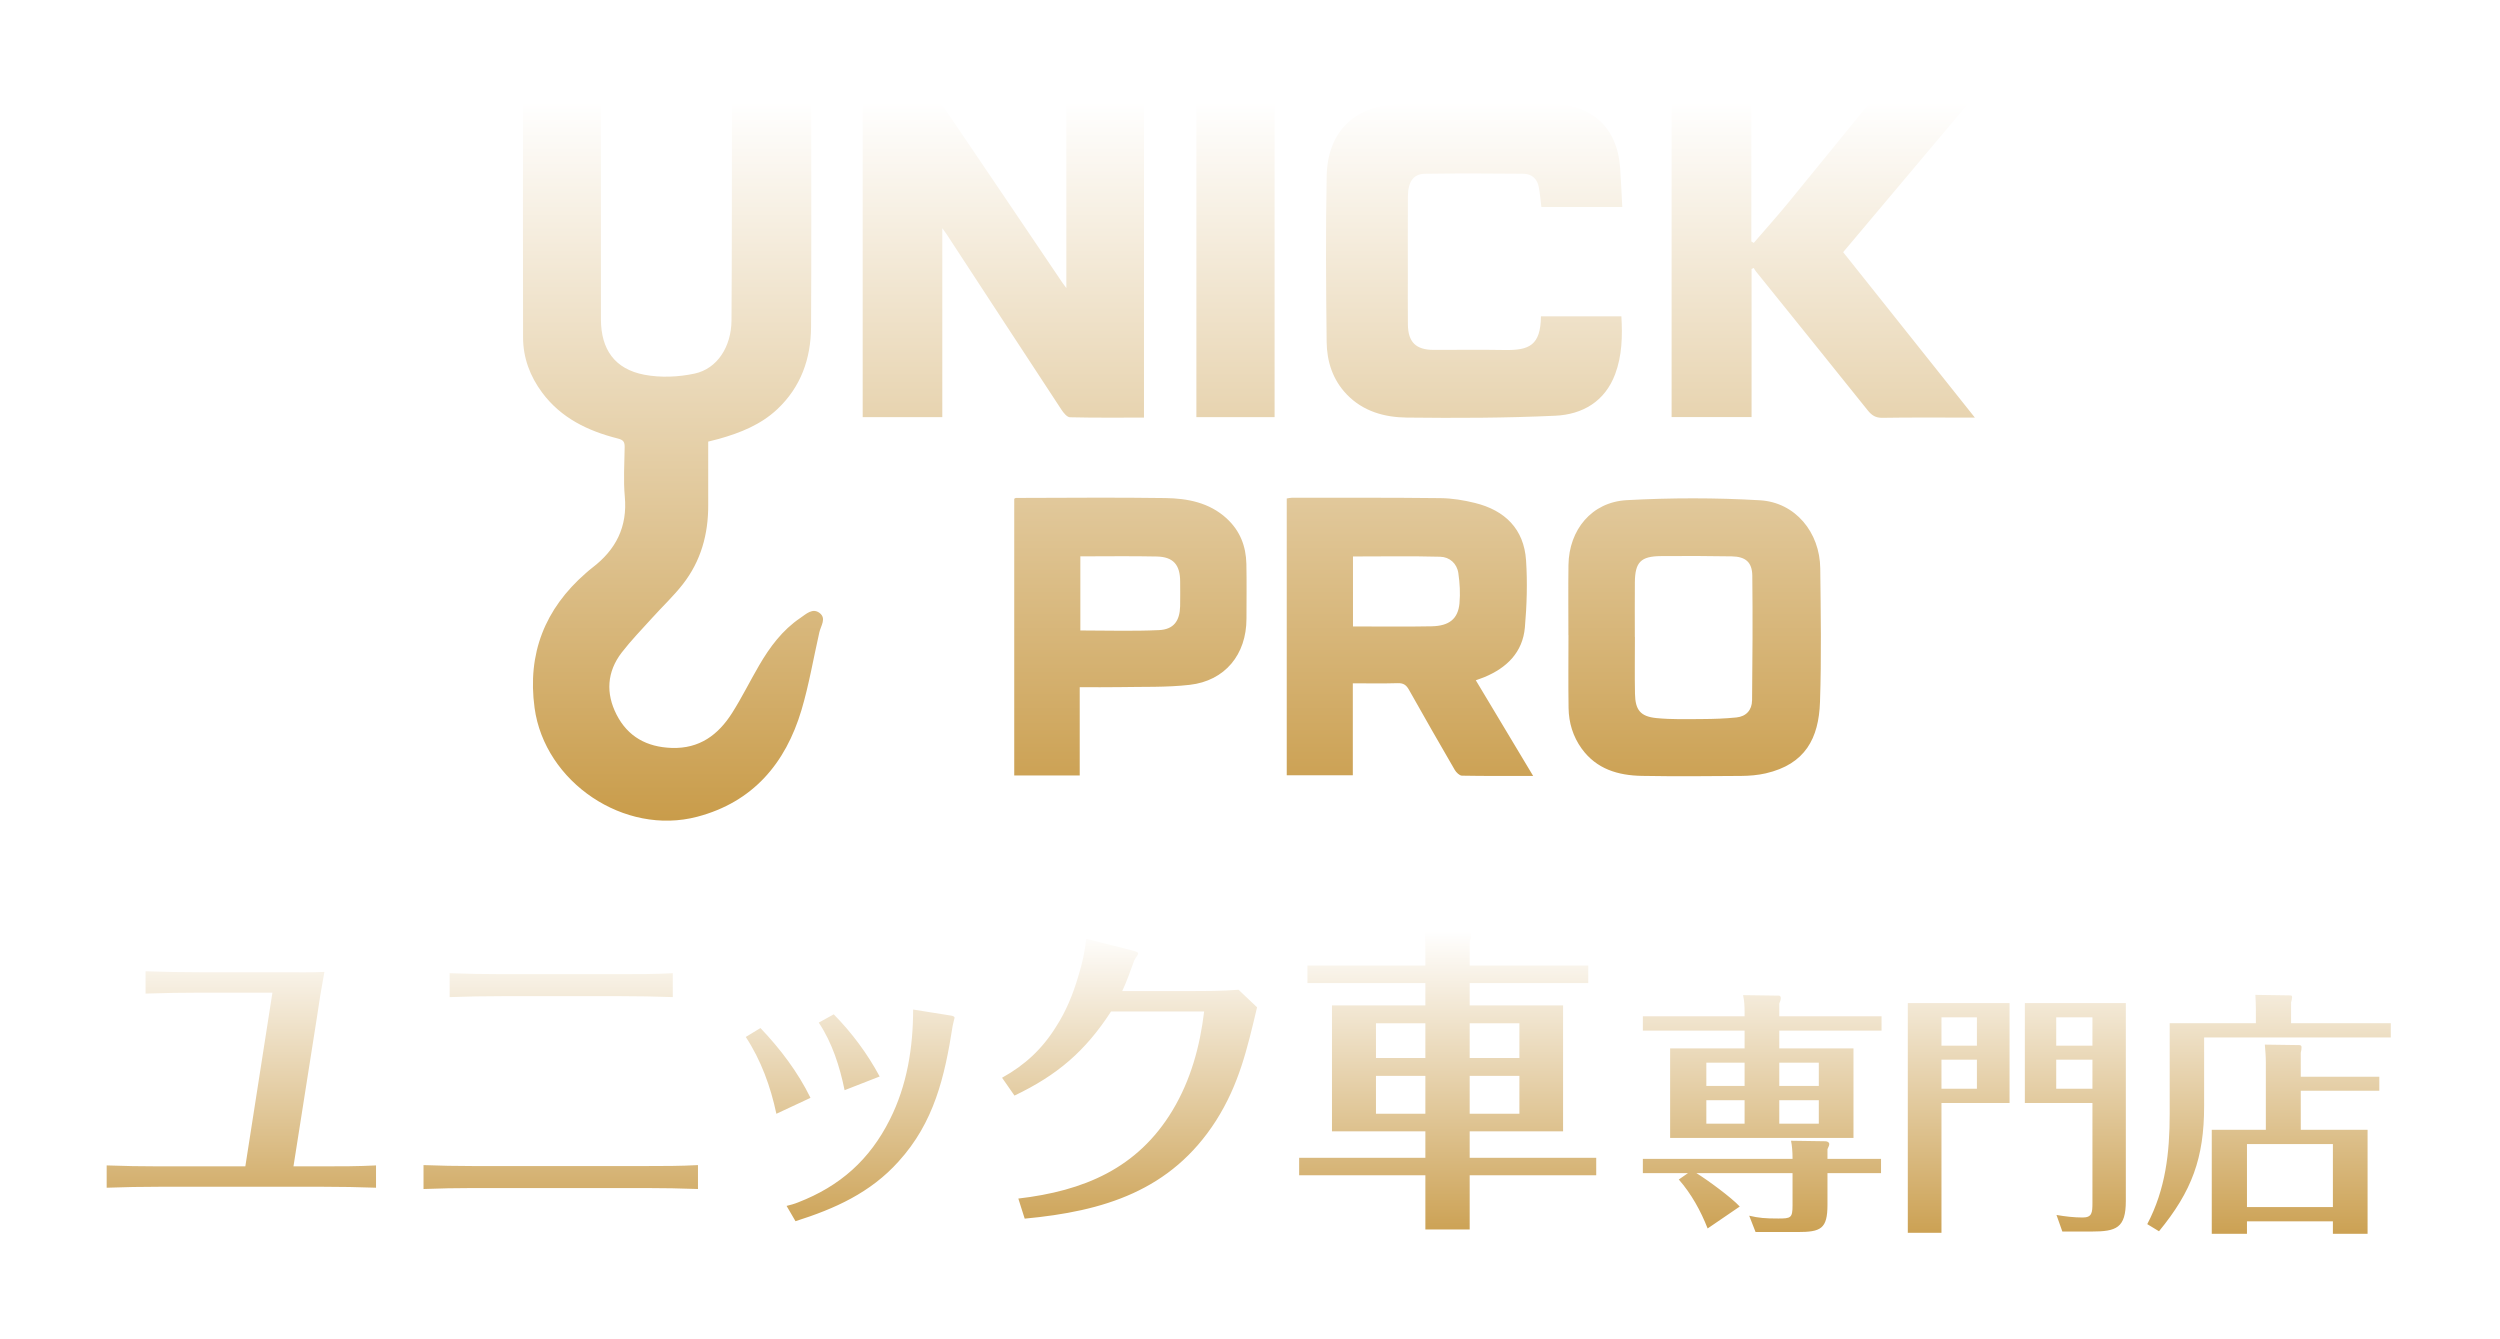 <svg width="196" height="105" viewBox="0 0 196 105" fill="none" xmlns="http://www.w3.org/2000/svg">
<g filter="url(#filter0_d_3567_30094)">
<path d="M180.28 81.936C180.38 81.937 180.44 81.997 180.44 82.097C180.44 82.237 180.42 82.396 180.38 82.536V84.416H186.538V85.516H180.38V88.574H185.618V96.731H182.899V95.751H176.162V96.731H173.402V88.574H177.642V83.296C177.642 82.816 177.602 82.356 177.562 81.897L180.28 81.936ZM157.549 86.476H152.211V96.651H149.572V78.639H157.549V86.476ZM143.114 89.474C143.254 89.474 143.414 89.553 143.414 89.693C143.414 89.773 143.374 89.893 143.274 90.093V90.853H147.473V91.973H143.274V94.451C143.274 96.35 142.754 96.591 140.915 96.591H137.636L137.137 95.311C137.896 95.491 138.396 95.531 139.415 95.531C140.395 95.531 140.535 95.491 140.535 94.512V91.973H132.998C133.818 92.473 135.757 93.892 136.396 94.592L133.878 96.311C133.338 94.931 132.598 93.592 131.618 92.473L132.338 91.973H128.8V90.853H140.535V90.772C140.535 90.313 140.495 89.793 140.415 89.434L143.114 89.474ZM166.665 94.152C166.665 96.272 165.926 96.552 163.986 96.552H161.688L161.228 95.252C161.907 95.372 162.607 95.452 163.287 95.452C164.006 95.452 164.047 95.072 164.047 94.333V86.476H158.748V78.639H166.665V94.152ZM179.561 78.038C179.66 78.038 179.7 78.078 179.7 78.178C179.7 78.278 179.66 78.458 179.62 78.598V80.217H187.438V81.337H172.803V86.715C172.803 90.793 171.844 93.392 169.265 96.531L168.345 95.972C169.784 93.233 170.104 90.373 170.104 87.314V80.217H176.861V79.138C176.861 78.758 176.841 78.378 176.821 77.998L179.561 78.038ZM114.748 73.025H114.897C115.097 73.025 115.348 73.05 115.348 73.3C115.348 73.5 115.273 73.7 115.223 73.85V75.699H124.52V77.073H115.223V78.823H122.545V88.694H115.223V90.769H125.144V92.143H115.223V96.392H111.749V92.143H101.853V90.769H111.749V88.694H104.427V78.823H111.749V77.073H102.503V75.699H111.749V74.749C111.749 74.149 111.749 73.575 111.674 73L114.748 73.025ZM74.564 79.623C74.713 79.648 74.838 79.698 74.838 79.798C74.838 79.823 74.788 79.998 74.763 80.098C74.738 80.198 74.713 80.298 74.689 80.423C74.064 84.421 73.238 87.996 70.439 91.069C68.24 93.518 65.441 94.768 62.367 95.742L61.668 94.543C61.968 94.468 62.267 94.392 62.567 94.268C65.866 92.993 68.19 90.919 69.765 87.77C71.114 85.097 71.589 82.122 71.589 79.148L74.564 79.623ZM88.808 74.524C89.157 74.624 89.232 74.674 89.232 74.749C89.232 74.799 89.182 74.899 89.107 74.999C88.983 75.174 88.933 75.249 88.833 75.549C88.658 76.024 88.308 77.023 87.983 77.698H93.156C94.481 77.698 95.805 77.698 97.105 77.598L98.554 78.973C97.779 82.221 97.154 84.995 95.33 87.869C91.806 93.367 86.509 94.966 80.336 95.541L79.836 93.967C84.959 93.367 89.183 91.618 91.932 87.045C93.356 84.671 94.08 82.022 94.405 79.298H87.108C85.084 82.421 82.885 84.295 79.536 85.894L78.561 84.495C80.361 83.496 81.71 82.246 82.81 80.472C83.584 79.272 84.134 77.923 84.534 76.549C84.834 75.599 85.059 74.599 85.159 73.6L88.808 74.524ZM176.162 94.632H182.899V89.693H176.162V94.632ZM54.721 93.218C53.371 93.168 52.021 93.143 50.672 93.143H37.053C35.778 93.143 34.478 93.168 33.204 93.218V91.343C34.504 91.393 35.803 91.418 37.102 91.418H50.648C52.022 91.418 53.371 91.418 54.721 91.343V93.218ZM11.412 76.148C12.861 76.198 14.286 76.224 15.71 76.224H22.258C23.307 76.224 24.382 76.248 25.432 76.198C25.207 77.398 25.007 78.623 24.832 79.848L23.008 91.442H25.307C26.706 91.442 28.106 91.443 29.48 91.368V93.117C28.106 93.067 26.731 93.042 25.356 93.042H12.462C11.113 93.042 9.738 93.067 8.363 93.117V91.368C9.713 91.418 11.062 91.442 12.437 91.442H19.234L21.358 77.823H15.761C14.311 77.823 12.861 77.847 11.412 77.897V76.148ZM139.476 78.058C139.555 78.058 139.615 78.138 139.615 78.237C139.615 78.357 139.575 78.498 139.495 78.678V79.677H147.513V80.797H139.495V82.196H145.313V89.214H130.938V82.196H136.776V80.797H128.8V79.677H136.776V79.357C136.776 78.898 136.756 78.457 136.656 78.018L139.476 78.058ZM133.777 88.094H136.776V86.255H133.777V88.094ZM139.495 88.094H142.595V86.255H139.495V88.094ZM59.619 80.598C61.169 82.222 62.567 84.072 63.542 86.071L60.868 87.32C60.418 85.196 59.668 83.122 58.469 81.298L59.619 80.598ZM107.876 87.319H111.749V84.346H107.876V87.319ZM115.223 87.319H119.121V84.346H115.223V87.319ZM65.366 79.523C66.791 80.973 68.015 82.622 68.965 84.397L66.216 85.471C65.841 83.622 65.242 81.747 64.192 80.173L65.366 79.523ZM152.211 85.356H154.99V83.077H152.211V85.356ZM161.208 85.356H164.047V83.077H161.208V85.356ZM133.777 85.135H136.776V83.315H133.777V85.135ZM139.495 85.135H142.595V83.315H139.495V85.135ZM107.876 82.946H111.749V80.223H107.876V82.946ZM115.223 82.946H119.121V80.223H115.223V82.946ZM152.211 81.978H154.99V79.758H152.211V81.978ZM161.208 81.978H164.047V79.758H161.208V81.978ZM52.746 78.173C51.372 78.123 50.022 78.099 48.673 78.099H39.377C38.002 78.099 36.627 78.123 35.253 78.173V76.299C36.627 76.349 38.002 76.374 39.377 76.374H48.623C49.997 76.374 51.372 76.374 52.746 76.299V78.173Z" fill="url(#paint0_linear_3567_30094)"/>
</g>
<g filter="url(#filter1_d_3567_30094)">
<path d="M63.599 8.787C63.599 14.406 63.62 20.023 63.587 25.641C63.572 28.125 62.786 30.348 60.933 32.087C59.644 33.296 58.042 33.935 56.367 34.407C56.11 34.48 55.849 34.54 55.523 34.622C55.523 36.284 55.516 37.938 55.524 39.59C55.536 41.88 54.95 43.992 53.532 45.806C52.805 46.737 51.932 47.555 51.138 48.435C50.328 49.333 49.48 50.203 48.743 51.158C47.579 52.67 47.484 54.359 48.339 56.028C49.221 57.754 50.705 58.57 52.659 58.637C54.842 58.712 56.312 57.609 57.401 55.891C58.165 54.686 58.796 53.4 59.515 52.167C60.355 50.726 61.341 49.396 62.743 48.45C63.189 48.15 63.707 47.627 64.267 48.066C64.803 48.487 64.354 49.061 64.238 49.567C63.775 51.601 63.43 53.669 62.838 55.662C61.59 59.852 59.028 62.879 54.671 64.031C48.949 65.545 42.703 61.329 41.91 55.495C41.333 51.244 42.713 47.739 45.928 44.934C46.095 44.787 46.263 44.641 46.44 44.506C48.284 43.101 49.204 41.306 48.984 38.927C48.867 37.651 48.956 36.355 48.973 35.068C48.979 34.67 48.9 34.497 48.442 34.381C46.102 33.791 43.989 32.779 42.501 30.775C41.552 29.497 41.011 28.053 41.008 26.453C40.994 20.343 41.003 14.232 41.003 8.062H47.112V8.995C47.112 14.341 47.107 19.687 47.113 25.032C47.116 27.394 48.196 28.935 50.51 29.378C51.779 29.622 53.185 29.562 54.455 29.29C56.233 28.91 57.336 27.184 57.35 25.115C57.385 19.719 57.375 14.324 57.383 8.93V8.06H63.599V8.787ZM127.537 39.212C131.007 39.022 134.506 39.019 137.975 39.221C140.753 39.383 142.677 41.734 142.708 44.563C142.747 48.051 142.807 51.544 142.688 55.028C142.592 57.886 141.536 59.915 138.433 60.631C137.812 60.773 137.16 60.826 136.521 60.832C133.924 60.854 131.325 60.875 128.728 60.829C126.867 60.796 125.169 60.304 124.003 58.69C123.318 57.741 122.993 56.66 122.976 55.506C122.946 53.602 122.968 51.696 122.968 49.79H122.963C122.963 47.96 122.943 46.129 122.968 44.298C123.006 41.541 124.785 39.363 127.537 39.212ZM101.288 39.023C105.173 39.025 109.058 39.008 112.942 39.054C113.844 39.064 114.762 39.215 115.64 39.432C117.984 40.01 119.479 41.47 119.643 43.935C119.758 45.678 119.704 47.445 119.551 49.188C119.379 51.149 118.125 52.366 116.358 53.094H116.356C116.153 53.177 115.942 53.245 115.703 53.333C117.212 55.849 118.675 58.291 120.198 60.832C118.257 60.832 116.437 60.846 114.616 60.812C114.422 60.807 114.169 60.559 114.053 60.36C112.84 58.272 111.642 56.176 110.458 54.071C110.256 53.712 110.032 53.547 109.596 53.56C108.439 53.595 107.28 53.572 106.061 53.572V60.78H100.881V39.081C101.01 39.062 101.149 39.023 101.288 39.023ZM79.647 39.038C83.556 39.034 87.465 38.988 91.372 39.048C93.109 39.075 94.809 39.399 96.174 40.649L96.173 40.65C97.221 41.611 97.686 42.824 97.716 44.208C97.747 45.641 97.723 47.078 97.723 48.513C97.72 51.314 96.043 53.375 93.274 53.691C91.443 53.901 89.578 53.833 87.728 53.871C86.742 53.89 85.754 53.874 84.65 53.874V60.796H79.516V39.105C79.564 39.078 79.606 39.038 79.647 39.038ZM130.213 43.598C128.637 43.612 128.19 44.074 128.174 45.641C128.159 47.075 128.171 48.508 128.171 49.941H128.177C128.177 51.424 128.154 52.907 128.183 54.39C128.206 55.658 128.605 56.171 129.856 56.297C131.055 56.417 132.273 56.38 133.481 56.373C134.368 56.369 135.257 56.337 136.138 56.248C136.902 56.171 137.354 55.665 137.361 54.91H137.363C137.396 51.65 137.418 48.389 137.38 45.129C137.366 44.07 136.845 43.638 135.772 43.619C133.919 43.587 132.066 43.58 130.213 43.598ZM84.699 43.618V49.428C86.787 49.428 88.833 49.497 90.87 49.4C92.019 49.347 92.493 48.68 92.522 47.527H92.522C92.538 46.884 92.524 46.243 92.524 45.6C92.524 44.282 91.991 43.658 90.69 43.63C88.715 43.587 86.738 43.618 84.699 43.618ZM106.074 43.627V49.113C108.183 49.113 110.21 49.143 112.237 49.102C113.626 49.074 114.31 48.516 114.425 47.294L114.423 47.295C114.496 46.517 114.446 45.714 114.335 44.938C114.225 44.172 113.648 43.668 112.911 43.648C110.647 43.587 108.377 43.627 106.074 43.627ZM109.403 8.182C113.567 7.94 117.759 8.003 121.931 8.165C124.715 8.273 126.785 9.882 127.019 13.174C127.09 14.176 127.13 15.18 127.187 16.229H120.844C120.777 15.697 120.737 15.188 120.646 14.688C120.526 14.019 120.094 13.627 119.421 13.621C116.849 13.6 114.276 13.584 111.704 13.624C110.801 13.639 110.386 14.256 110.379 15.413C110.366 17.369 110.375 19.324 110.375 21.28C110.375 22.666 110.364 24.054 110.379 25.439C110.394 26.822 111.007 27.426 112.384 27.431C114.24 27.437 116.096 27.406 117.952 27.44C119.902 27.475 120.786 27.073 120.81 24.798H127.116C127.207 26.354 127.171 27.878 126.628 29.332C125.822 31.487 124.06 32.495 121.933 32.593C118.057 32.773 114.168 32.784 110.288 32.738C108.548 32.717 106.864 32.257 105.579 30.916L105.581 30.917C104.478 29.764 104.025 28.331 104.009 26.798C103.961 22.465 103.924 18.131 104.012 13.802C104.082 10.381 106.117 8.373 109.403 8.182ZM154.404 8.002C151.056 11.982 147.79 15.865 144.504 19.77H144.503C147.92 24.061 151.313 28.323 154.829 32.739H153.968C151.84 32.741 149.712 32.721 147.586 32.757C147.047 32.766 146.741 32.56 146.423 32.163C143.508 28.52 140.574 24.889 137.646 21.255C137.586 21.179 137.544 21.09 137.495 21.007C137.437 21.034 137.381 21.062 137.323 21.089V32.697H131.054V8.04H137.304V18.931C137.367 18.968 137.431 19.006 137.495 19.043C138.399 17.993 139.326 16.959 140.205 15.889C142.259 13.389 144.286 10.867 146.337 8.365C146.477 8.195 146.729 8.018 146.931 8.017C149.37 7.993 151.81 8.002 154.404 8.002ZM67.635 8.007C69.582 8.007 71.503 7.991 73.425 8.029C73.648 8.034 73.924 8.306 74.072 8.524C77.161 13.075 80.234 17.635 83.311 22.193C83.373 22.285 83.443 22.373 83.601 22.585V8.037H89.688V32.74C87.735 32.74 85.81 32.761 83.887 32.714C83.658 32.709 83.382 32.371 83.222 32.126C80.216 27.551 77.225 22.967 74.231 18.387C74.151 18.265 74.063 18.149 73.876 17.888V32.702H67.635V8.007ZM99.928 32.705H93.796V8.02H99.928V32.705Z" fill="url(#paint1_linear_3567_30094)"/>
</g>
<defs>
<filter id="filter0_d_3567_30094" x="0.363" y="65" width="195.074" height="39.73" filterUnits="userSpaceOnUse" color-interpolation-filters="sRGB">
<feFlood flood-opacity="0" result="BackgroundImageFix"/>
<feColorMatrix in="SourceAlpha" type="matrix" values="0 0 0 0 0 0 0 0 0 0 0 0 0 0 0 0 0 0 127 0" result="hardAlpha"/>
<feOffset/>
<feGaussianBlur stdDeviation="4"/>
<feComposite in2="hardAlpha" operator="out"/>
<feColorMatrix type="matrix" values="0 0 0 0 0 0 0 0 0 0 0 0 0 0 0 0 0 0 1 0"/>
<feBlend mode="normal" in2="BackgroundImageFix" result="effect1_dropShadow_3567_30094"/>
<feBlend mode="normal" in="SourceGraphic" in2="effect1_dropShadow_3567_30094" result="shape"/>
</filter>
<filter id="filter1_d_3567_30094" x="33" y="0" width="129.828" height="72.34" filterUnits="userSpaceOnUse" color-interpolation-filters="sRGB">
<feFlood flood-opacity="0" result="BackgroundImageFix"/>
<feColorMatrix in="SourceAlpha" type="matrix" values="0 0 0 0 0 0 0 0 0 0 0 0 0 0 0 0 0 0 127 0" result="hardAlpha"/>
<feOffset/>
<feGaussianBlur stdDeviation="4"/>
<feComposite in2="hardAlpha" operator="out"/>
<feColorMatrix type="matrix" values="0 0 0 0 0 0 0 0 0 0 0 0 0 0 0 0 0 0 1 0"/>
<feBlend mode="normal" in2="BackgroundImageFix" result="effect1_dropShadow_3567_30094"/>
<feBlend mode="normal" in="SourceGraphic" in2="effect1_dropShadow_3567_30094" result="shape"/>
</filter>
<linearGradient id="paint0_linear_3567_30094" x1="158.148" y1="73" x2="158.148" y2="97.991" gradientUnits="userSpaceOnUse">
<stop stop-color="white"/>
<stop offset="1" stop-color="#C99C4A"/>
</linearGradient>
<linearGradient id="paint1_linear_3567_30094" x1="97.914" y1="7.999" x2="97.914" y2="64.341" gradientUnits="userSpaceOnUse">
<stop stop-color="white"/>
<stop offset="1" stop-color="#C99C4A"/>
</linearGradient>
</defs>
</svg>

